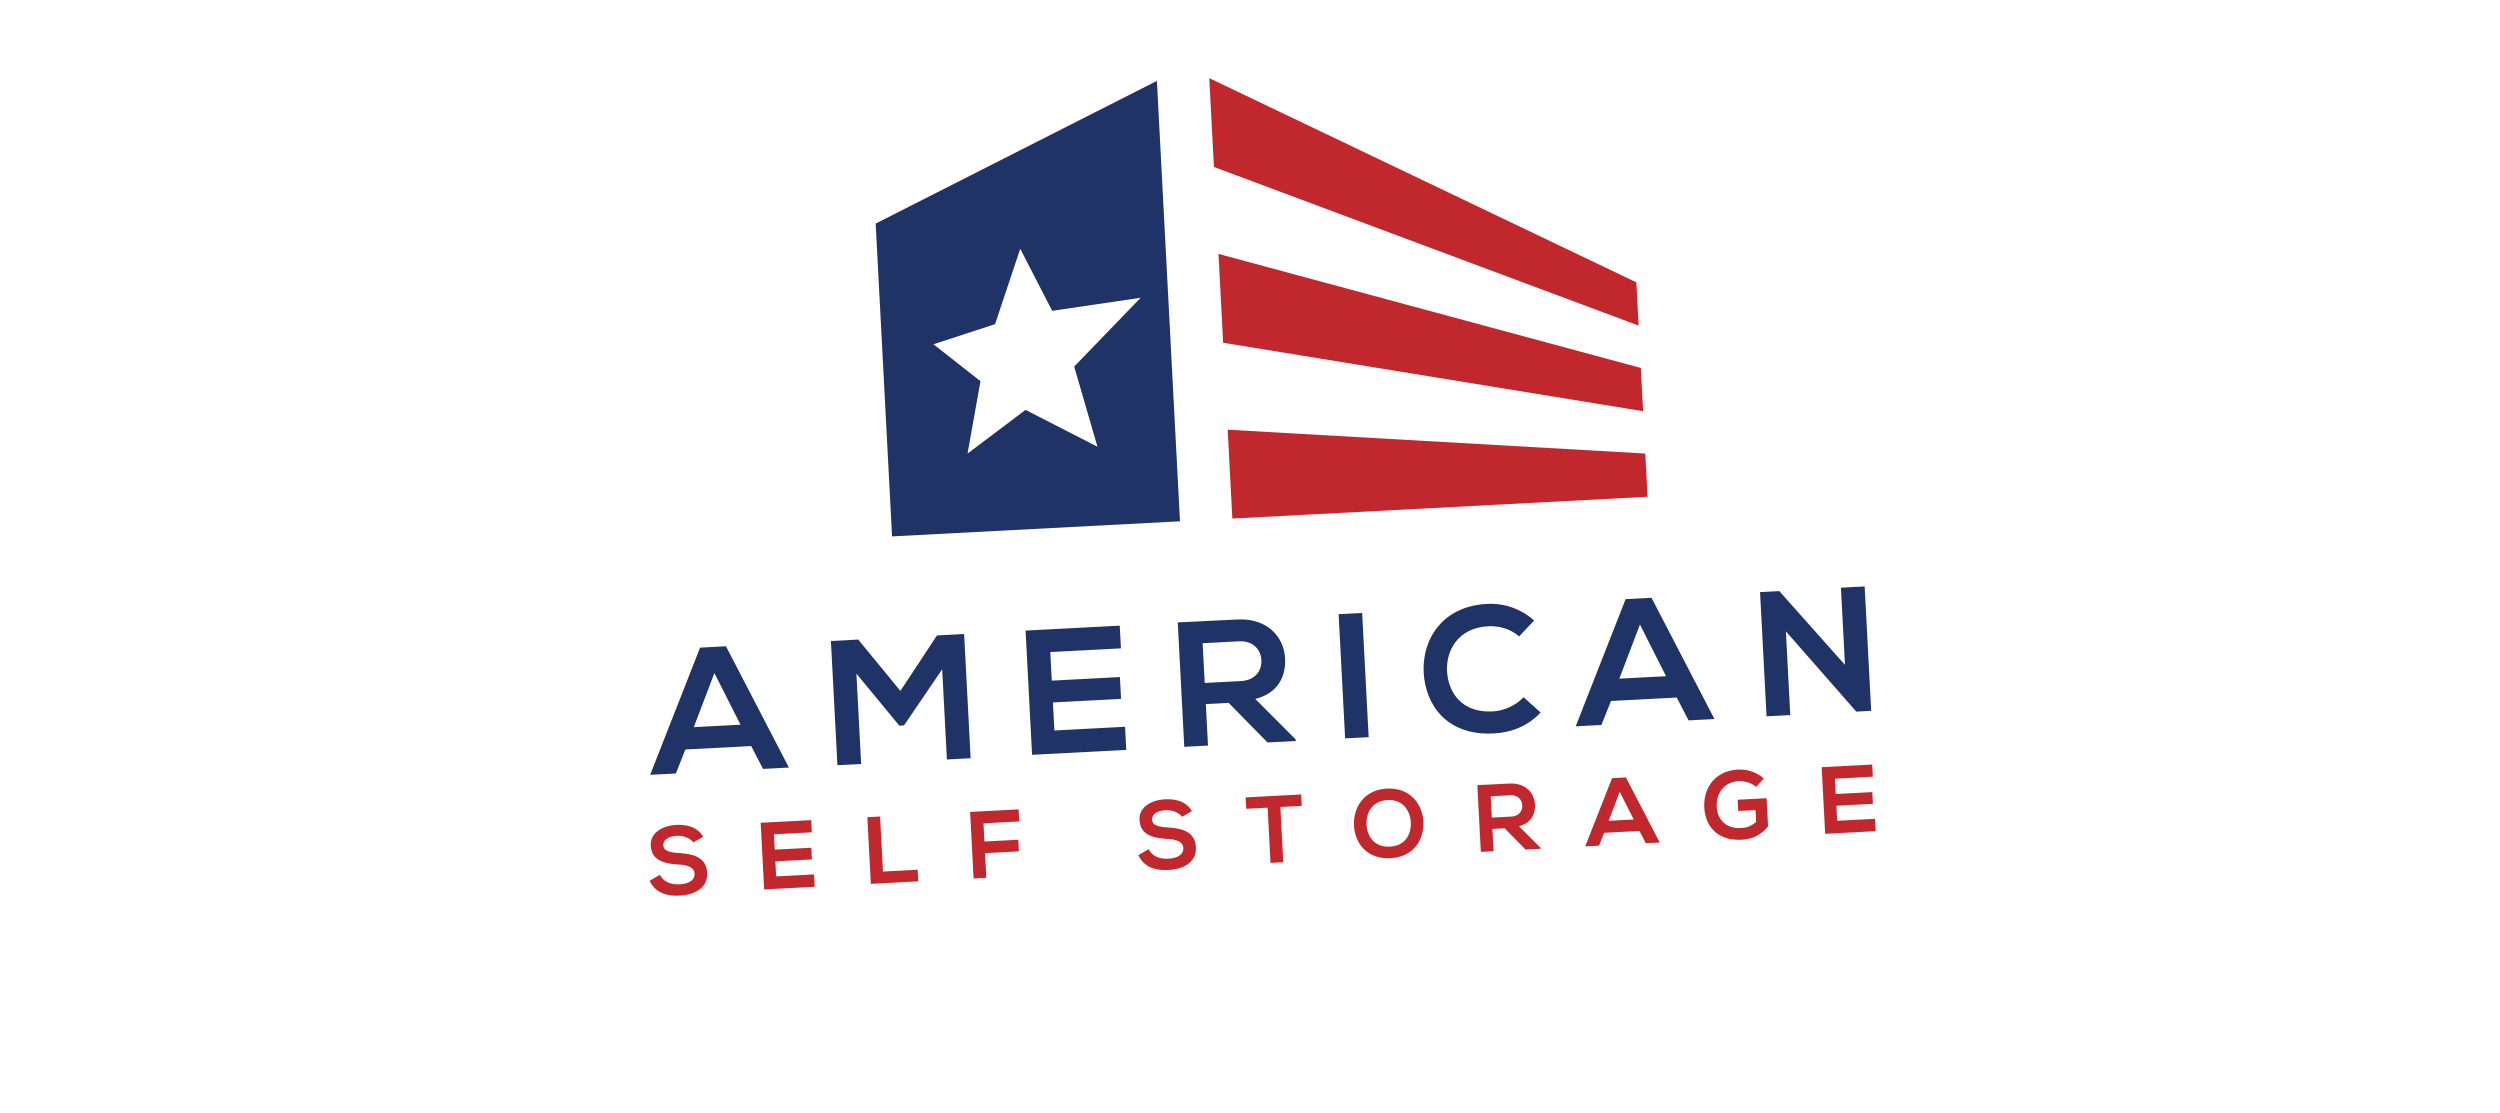 <svg xmlns="http://www.w3.org/2000/svg" width="310" height="138" fill="none"><g clip-path="url(#a)"><g filter="url(#b)"><rect width="283.653" height="136.886" x="10" y="-7" fill="url(#c)" rx="4" transform="rotate(-3 10 -7)"/></g><g clip-path="url(#d)"><path fill="#203367" d="m108.583 27.723 2.033 38.79 35.703-1.872-2.862-54.612-34.874 17.694Zm27.505 27.674-8.924-4.572-7.188 5.417 1.602-8.974-5.831-4.578 7.641-2.495 3.122-9.347 3.958 7.695 10.973-1.62-8.241 8.534 2.888 9.94Z"/><path fill="#C1282D" d="m203.187 40.375-52.66-19.669-.578-11.017 52.957 25.322.281 5.364ZM203.743 50.988l-52.074-8.486-.577-11.017 52.37 14.14.281 5.363ZM204.298 61.6 152.81 64.3l-.578-11.016 51.785 2.954.281 5.363Z"/><path fill="#203367" d="m93.15 92.51-8.16.427-1.184 2.974-3.186.167 6.19-15.77 3.21-.169 7.805 15.037-3.21.168-1.466-2.835Zm-4.566-9.051-2.554 6.709 5.796-.304-3.241-6.405ZM116.83 82.995l-4.732 6.956-.581.03-5.322-6.45.587 11.2-2.942.154-.807-15.403 3.387-.177 5.229 6.366 4.535-6.878 3.366-.176.807 15.403-2.941.154-.586-11.178v-.001ZM139.656 92.984l-11.679.612-.807-15.403 11.678-.612.148 2.815-8.76.46.186 3.542 8.447-.443.141 2.706-8.446.442.182 3.477 8.76-.46.15 2.862v.002ZM160.671 91.882l-3.499.184-4.817-4.91-2.832.148.27 5.148-2.942.155-.808-15.426c2.473-.13 4.949-.237 7.422-.367 3.678-.17 5.745 2.148 5.885 4.812.111 2.112-.758 4.297-3.691 5.046l5 5.012.01.198h.002Zm-11.544-12.125.259 4.93 4.479-.235c1.872-.099 2.61-1.372 2.545-2.604-.064-1.232-.954-2.421-2.803-2.324l-4.479.235-.001-.002ZM166.796 91.561l-.808-15.403 2.919-.153.807 15.404-2.918.152ZM191.033 88.35c-1.523 1.646-3.558 2.48-5.809 2.599-5.796.303-8.452-3.505-8.685-7.511-.234-4.026 2.205-8.258 7.843-8.554 2.117-.11 4.165.576 5.851 2.056l-1.863 1.973c-1.078-.937-2.483-1.327-3.843-1.256-3.766.198-5.248 3.056-5.09 5.629.156 2.55 1.788 5.135 5.644 4.933 1.36-.072 2.869-.703 3.84-1.767l2.111 1.896.001.002ZM207.917 86.495l-8.157.427-1.185 2.974-3.188.167 6.191-15.77 3.209-.168 7.805 15.036-3.209.168-1.468-2.834h.002Zm-4.565-9.05-2.554 6.708 5.796-.304-3.242-6.405ZM228.275 72.873l2.941-.154.809 15.426-1.829.096.002.022-8.748-9.978.544 10.386-2.941.154-.808-15.403 2.386-.126 8.145 9.148-.501-9.57Z"/><path fill="#C1282D" d="M85.967 104.463c-.31-.458-1.124-.864-2.034-.817-1.171.062-1.71.574-1.678 1.188.038.72.909.876 1.92.942 1.757.121 3.408.484 3.511 2.457.097 1.842-1.512 2.72-3.377 2.818-1.71.089-3.054-.361-3.755-1.839l1.28-.742c.42.889 1.409 1.239 2.426 1.186 1.018-.053 1.908-.443 1.861-1.341-.04-.78-.882-1.056-2.002-1.114-1.72-.111-3.323-.476-3.42-2.33-.09-1.701 1.572-2.486 3.115-2.579 1.304-.068 2.675.227 3.376 1.469l-1.223.702ZM101.022 109.962l-6.267.328-.433-8.265 6.267-.329.079 1.51-4.7.247.1 1.901 4.534-.238.076 1.453-4.534.238.098 1.866 4.699-.246.081 1.535ZM109.13 101.248l.358 6.825 4.305-.226.076 1.441-5.885.309-.433-8.266 1.579-.083ZM120.725 108.929l-.432-8.253 6.015-.315.079 1.5-4.436.232.118 2.255 4.198-.22.075 1.441-4.197.22.16 3.057-1.58.083ZM146.571 101.287c-.313-.458-1.125-.864-2.035-.817-1.171.062-1.709.574-1.677 1.188.038.72.908.876 1.92.942 1.757.121 3.407.484 3.511 2.457.096 1.842-1.512 2.72-3.378 2.818-1.71.089-3.054-.361-3.755-1.839l1.281-.742c.419.889 1.408 1.239 2.426 1.186 1.018-.054 1.908-.443 1.861-1.341-.041-.78-.883-1.056-2.002-1.114-1.721-.111-3.324-.477-3.421-2.331-.089-1.7 1.572-2.485 3.116-2.578 1.304-.068 2.674.227 3.375 1.469l-1.222.702ZM157.189 100.15l-2.656.139-.074-1.416 6.888-.361.074 1.416-2.655.139.359 6.847-1.58.083-.359-6.847h.003ZM176.494 101.908c.089 2.138-1.128 4.346-4.069 4.5-2.941.154-4.415-1.864-4.529-4.037-.114-2.173 1.184-4.43 4.077-4.582 2.894-.152 4.433 1.957 4.521 4.119Zm-7.042.406c.107 1.357.925 2.769 2.898 2.666 1.974-.104 2.639-1.608 2.591-2.966-.051-1.394-.92-2.91-2.893-2.807-1.974.103-2.704 1.716-2.596 3.107ZM191.04 105.244l-1.878.098-2.585-2.635-1.519.08.145 2.763-1.578.082-.434-8.275c1.327-.07 2.656-.127 3.983-.197 1.974-.09 3.083 1.152 3.158 2.58.059 1.134-.408 2.306-1.981 2.708l2.683 2.689.006.107Zm-6.192-6.507.138 2.644 2.405-.126c1.005-.053 1.4-.736 1.365-1.397-.035-.661-.513-1.299-1.504-1.247l-2.404.126ZM203.291 103.038l-4.377.23-.636 1.596-1.71.09 3.323-8.462 1.722-.09 4.19 8.068-1.723.09-.789-1.522Zm-2.447-4.856-1.37 3.599 3.109-.163-1.739-3.436ZM217.772 97.578c-.589-.502-1.442-.753-2.172-.715-1.793.094-2.813 1.498-2.724 3.198.072 1.359.947 2.721 3.029 2.612.657-.035 1.224-.206 1.855-.76l-.076-1.466-2.142.113-.073-1.394 3.588-.188.183 3.483c-.776.976-1.788 1.585-3.259 1.663-3.145.164-4.533-1.811-4.647-3.984-.122-2.327 1.237-4.553 4.191-4.707a4.462 4.462 0 0 1 3.176 1.1l-.929 1.043v.002ZM232.586 103.066l-6.266.329-.433-8.266 6.266-.328.079 1.51-4.699.247.1 1.9 4.533-.237.076 1.453-4.533.238.098 1.866 4.699-.246.08 1.534Z"/></g></g><defs><clipPath id="a"><path fill="#fff" d="M0 0h310v138H0z"/></clipPath><clipPath id="d"><path fill="#fff" d="M75.545 13.588 227.7 5.614l5.118 97.652-152.155 7.974z"/></clipPath><linearGradient id="c" x1="47.361" x2="118.891" y1="23.498" y2="389.777" gradientUnits="userSpaceOnUse"><stop stop-color="#fff"/><stop offset="1" stop-color="#fff"/></linearGradient><filter id="b" width="306.428" height="167.544" x="2" y="-28.845" color-interpolation-filters="sRGB" filterUnits="userSpaceOnUse"><feFlood flood-opacity="0" result="BackgroundImageFix"/><feColorMatrix in="SourceAlpha" result="hardAlpha" values="0 0 0 0 0 0 0 0 0 0 0 0 0 0 0 0 0 0 127 0"/><feOffset dy="1"/><feGaussianBlur stdDeviation="4"/><feColorMatrix values="0 0 0 0 0 0 0 0 0 0 0 0 0 0 0 0 0 0 0.5 0"/><feBlend in2="BackgroundImageFix" result="effect1_dropShadow_624_9019"/><feBlend in="SourceGraphic" in2="effect1_dropShadow_624_9019" result="shape"/></filter></defs></svg>